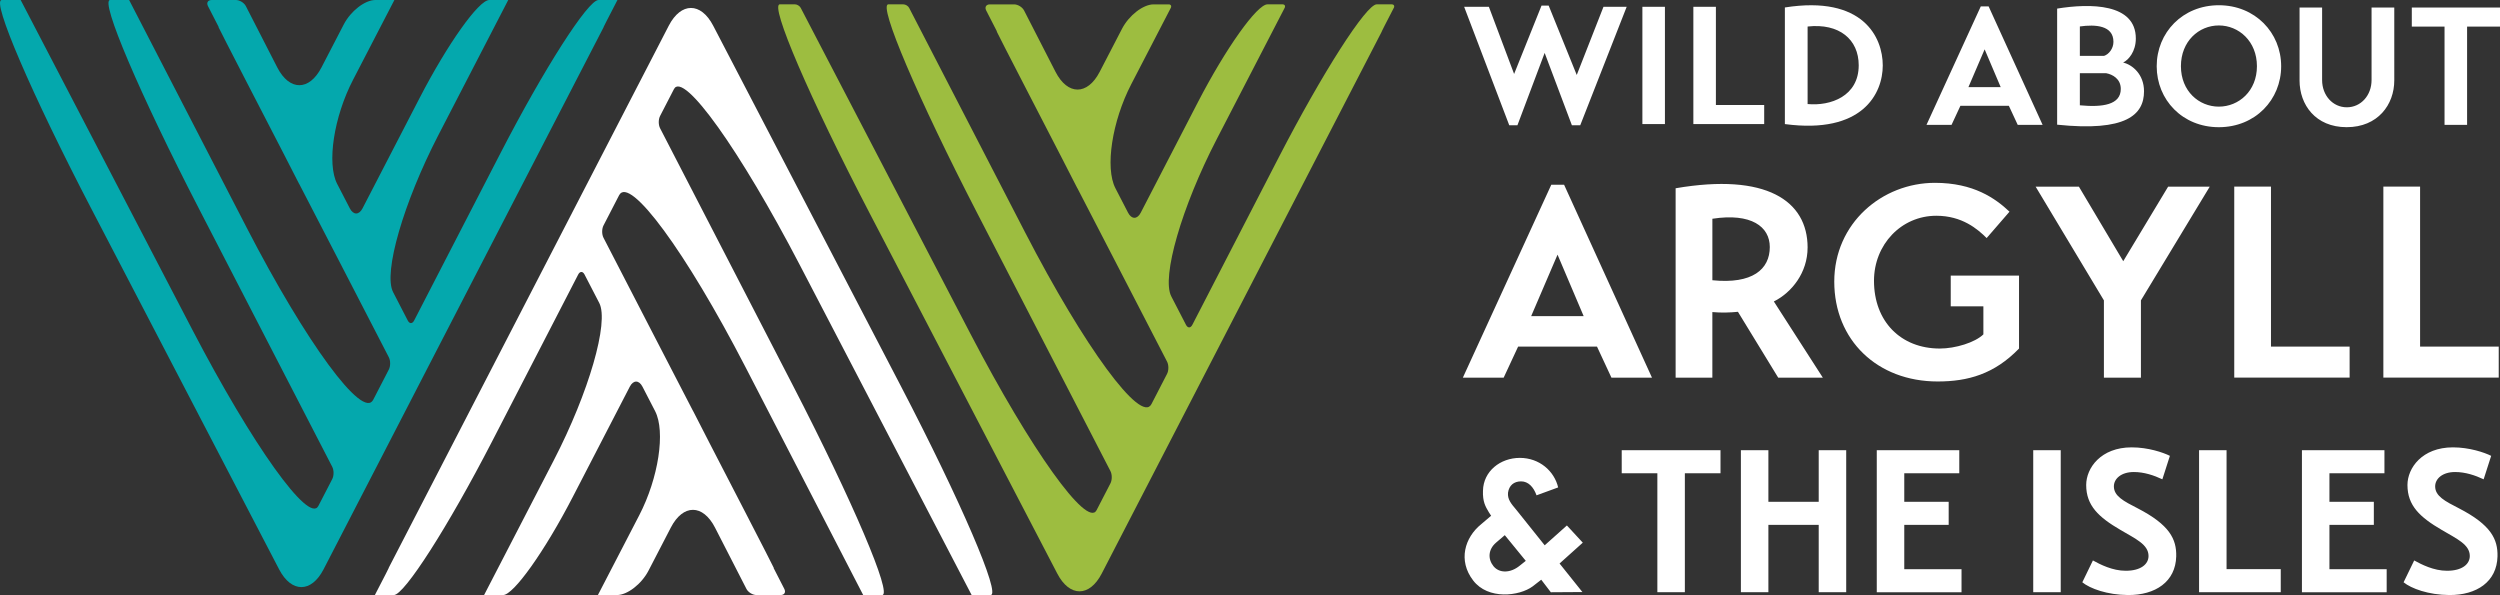 <?xml version="1.0" encoding="UTF-8"?>
<svg id="Layer_1" data-name="Layer 1" xmlns="http://www.w3.org/2000/svg" viewBox="0 0 1589.27 378.28">
  <rect x="0" y="0" width="1589.27" height="378.28" fill="#333333" stroke="none"/>
  <defs>
    <style>
      .cls-1 {
        fill: #04a8ad;
      }

      .cls-1, .cls-2, .cls-3 {
        stroke-width: 0px;
      }

      .cls-2 {
        fill: #9dbd40;
      }

      .cls-3 {
        fill: #fff;
      }
    </style>
  </defs>
  <path class="cls-2" d="M886.06,5.01c.64-1.25.03-2.25-1.37-2.25h-9.52c-6.65,0-34.54,43.57-62.28,97.32l-54.92,106.43c-1.11,2.15-2.91,2.15-4.02,0l-9.37-18.14c-6.29-12.17,6.64-56.88,28.88-99.86l43.2-83.5c.64-1.24.03-2.25-1.37-2.25h-9.53c-6.66,0-26.48,27.87-44.27,62.26l-36.32,70.21c-2.22,4.3-5.82,4.29-8.05,0l-8.05-15.59c-6.67-12.91-2.15-42.52,10.1-66.15l25.11-48.46c.64-1.24.03-2.25-1.37-2.25h-9.53c-6.66,0-15.68,6.97-20.13,15.56l-14.17,27.34c-7.79,15.04-20.38,15.01-28.1-.06l-19.96-38.94c-1.1-2.16-3.96-3.9-6.38-3.9h-15.32c-2.42,0-3.49,1.74-2.38,3.9l6.82,13.3h0l-.12.06c-.07.04,7.98,15.74,17.98,35.09l22.77,44.08,10.49,20.45h0l.02-.04s11.72,22.61,26.16,50.56l30.85,59.7c1.11,2.15,1.11,5.63,0,7.79l-9.94,19.24c-6.6,12.78-42.55-36.12-80.31-109.2L577.95,5.01c-.64-1.24-2.3-2.25-3.7-2.25h-9.52c-6.66,0,18.74,59.64,56.74,133.2l84.45,163.52c1.11,2.15,1.11,5.63,0,7.78l-8.83,17.09c-5.99,11.59-41.84-38.55-80.08-111.98L509.02,5c-.65-1.24-2.31-2.25-3.71-2.25h-9.55c-6.67,0,18.92,59.53,57.16,132.96l119.22,228.95c7.82,15.02,20.47,15,28.24-.05l10.27-19.88c5.14-9.96,9.32-18.03,9.32-18.03,0,0,0,0,0,0t0,0s6.3-12.19,14.08-27.24l21.9-42.38h0s.53-1,1.17-2.25l5.63-10.91,115.66-223.86h0l-.05-.03s.84-1.77,1.96-3.92l5.74-11.12h0Z"/>
  <path class="cls-1" d="M225.28,324.01s6.3-12.19,14.08-27.24l21.89-42.39h0s6.79-13.16,6.79-13.16L383.71,17.32l-.05-.03s.85-1.77,1.96-3.92l6.9-13.37h-12.06c-6.66,0-34.54,43.57-62.28,97.32l-54.93,106.46c-1.11,2.15-2.91,2.15-4.02,0l-9.37-18.15c-6.29-12.17,6.64-56.88,28.87-99.86L323.09,0h-12.06c-6.66,0-26.48,27.87-44.26,62.26l-36.32,70.22c-2.22,4.3-5.83,4.3-8.05,0l-8.06-15.59c-6.67-12.91-2.15-42.53,10.1-66.16L250.72,0h-12.07c-6.66,0-15.67,6.97-20.13,15.56l-14.17,27.34c-7.79,15.04-20.37,15.01-28.1-.06L156.29,3.89c-1.1-2.15-3.96-3.89-6.38-3.89h-15.32c-2.42,0-3.48,1.74-2.38,3.89l6.82,13.3-.12.06c-.07.03,7.98,15.74,17.97,35.09l22.78,44.09,10.49,20.46.02-.04s11.72,22.61,26.16,50.56l30.85,59.72c1.11,2.15,1.11,5.63,0,7.78l-9.94,19.25c-6.6,12.78-42.56-36.11-80.3-109.2L82.08,0h-12.06c-6.66,0,18.74,59.64,56.73,133.2l84.46,163.56c1.11,2.15,1.11,5.64,0,7.79l-8.83,17.1c-5.99,11.59-41.84-38.55-80.08-111.98L13.14,0H1.06c-6.67,0,18.92,59.53,57.15,132.97l119.24,229c7.82,15.02,20.46,15.01,28.24-.04l19.59-37.92h0Z"/>
  <path class="cls-3" d="M405.53,54.28s-6.3,12.2-14.07,27.24l-21.9,42.39h0s-6.79,13.15-6.79,13.15l-115.66,223.9.05.03s-.84,1.77-1.95,3.92l-6.91,13.37h12.06c6.66,0,34.54-43.57,62.28-97.32l54.93-106.46c1.11-2.15,2.91-2.15,4.02,0l9.38,18.14c6.29,12.17-6.64,56.88-28.87,99.86l-44.37,85.78h12.06c6.66,0,26.48-27.87,44.26-62.26l36.32-70.22c2.23-4.3,5.83-4.3,8.05,0l8.05,15.59c6.67,12.91,2.15,42.53-10.1,66.16l-26.29,50.73h12.07c6.66,0,15.68-6.97,20.13-15.56l14.17-27.35c7.79-15.04,20.37-15.01,28.1.06l19.97,38.95c1.1,2.15,3.96,3.89,6.38,3.89h15.32c2.42,0,3.48-1.74,2.38-3.89l-6.82-13.31.12-.06c.07-.04-7.98-15.74-17.97-35.09l-22.78-44.09-10.49-20.46-.02.04s-11.72-22.61-26.16-50.56l-30.84-59.72c-1.11-2.15-1.11-5.63,0-7.79l9.94-19.24c6.6-12.78,42.55,36.11,80.3,109.2l74.86,144.97h12.06c6.66,0-18.74-59.64-56.73-133.2l-84.46-163.56c-1.11-2.15-1.11-5.64,0-7.78l8.83-17.1c5.99-11.59,41.84,38.55,80.08,111.98l109.16,209.66h12.08c6.67,0-18.92-59.53-57.15-132.97L453.37,16.31c-7.82-15.02-20.46-15-28.24.05l-19.59,37.92h0Z"/>
  <path class="cls-3" d="M1588.46,220.35h-49.99v-101.71h-23.35v121.42h73.34v-19.72h0ZM1493.66,220.35h-49.98v-101.71h-23.35v121.42h73.34v-19.72h0ZM1378.3,118.65l-28.54,47.4-28.19-47.4h-27.51l43.41,72.3v49.13h23.53v-49.13l43.76-72.3h-26.47ZM1240.09,194.75h20.76v17.82c-5.36,5.19-17.82,9-27.68,9-24.91,0-41.86-17.3-41.86-43.07,0-23,17.3-41.34,39.62-41.34,16.43,0,26.28,8.48,32,14.18l14.53-16.77c-9-8.48-22.84-18.34-47.4-18.34-33.56,0-64,25.6-64,62.79s27.33,63.49,65.73,63.49c19.2,0,35.98-4.67,51.72-20.93v-46.36h-43.41v19.55h0ZM1088.57,139.06c24.73-3.81,36.5,5.02,36.5,17.99,0,14.18-11.08,23.69-36.5,21.1v-39.09h0ZM1149.11,157.39c0-29.92-26.47-47.56-83.9-37.71v120.39h23.35v-41.68c5.88.52,11.08.34,16.26-.17l25.6,41.86h28.37l-31.14-48.43c11.42-5.71,21.45-18.34,21.45-34.25M990.14,161.89l16.61,39.09h-33.38l16.77-39.09h0ZM955.9,240.07l9.17-19.72h50.16l9.17,19.72h25.77l-55.87-122.64h-8.13l-56.22,122.64h25.94Z"/>
  <path class="cls-3" d="M1589.27,4.81h-56.07v12.11h20.81v62.44h14.34V16.92h20.92V4.81h0ZM1461.84,51.11c0,15.4,10.09,29.74,29.95,29.74s30.27-14.34,30.27-29.74V4.81h-14.44v46.09c0,9.78-6.8,17.31-15.72,17.31s-15.72-7.54-15.72-17.31V4.81h-14.33v46.3h0ZM1386.43,42.09c0-15.82,11.37-25.91,24.1-25.91s24.22,10.09,24.22,25.91-11.58,25.7-24.22,25.7-24.1-9.88-24.1-25.7M1371.03,42.09c0,21.35,16.36,38.77,39.5,38.77s39.62-17.42,39.62-38.77-16.57-38.76-39.62-38.76-39.5,17.41-39.5,38.76M1322.18,46.55h16.78c3.93.74,9.24,3.51,9.24,9.98,0,10.09-11.46,11.79-26.02,10.41v-20.39h0ZM1322.18,16.82c9.78-1.38,21.35-.74,21.35,9.77,0,4.35-2.97,7.97-5.95,8.92h-15.4v-18.69h0ZM1307.74,79.26c43.86,4.57,55.23-6.27,55.23-21.24,0-10.83-7.44-16.89-13.28-18.26,3.5-1.7,8.07-7.01,8.07-15.29,0-22.41-29-22.41-50.02-19.01v73.81h0ZM1261.65,31.36l10.2,24.01h-20.5l10.3-24.01h0ZM1240.62,79.37l5.63-12.11h30.8l5.63,12.11h15.82l-34.31-75.3h-4.99l-34.51,75.3h15.93Z"/>
  <path class="cls-3" d="M1149.11,16.86c20.07-2.23,32.49,8.17,32.49,24.64,0,19.65-17.84,26.02-32.49,24.64V16.86h0ZM1134.66,78.88c49.39,6.58,62.23-19.44,62.23-37.28s-12.53-44.71-62.23-36.85v74.13h0ZM1121.5,66.77h-30.69V4.33h-14.33v74.55h45.03v-12.11h0ZM1044.08,78.88h14.33V4.33h-14.33v74.55h0ZM1019.34,4.33l-16.99,43.33-17.84-44.08h-4.56l-17.42,43.44-16.04-42.69h-15.72l28.67,75.3h5.2l17.31-45.99,17.31,45.99h5.31l29.52-75.3h-14.76Z"/>
  <path class="cls-3" d="M990.53,309.86c-2.46-10.42-11.92-18.78-24.35-18.78s-23.18,8.49-23.44,20.84c-.26,7.07,1.55,10.03,3.75,13.76l1.43,2.19-6.35,5.4c-10.36,8.36-14.89,23.02-5.05,35.76,9.45,12.35,29.27,10.03,37.82,3.73l5.44-4.24,6.09,7.97,20.07-.13-14.51-18.14,14.76-13.25-10.1-10.93-14.12,12.61-18-22.51c-3.37-3.99-5.7-6.69-5.31-10.93.65-4.63,3.75-7.2,8.29-7.2s7.9,3.47,9.84,8.87l13.73-5.02h0ZM949.48,360.02c-3.75-4.63-3.5-10.68,1.56-15.05l5.57-4.76,13.34,16.33-3.88,3.09c-5.83,4.76-12.82,4.89-16.58.39h0ZM1093.75,286.19h-62.81v14.66h22.66v75.63h17.48v-75.63h22.66v-14.66h0ZM1156.17,376.48h17.48v-90.29h-17.48v32.8h-31.99v-32.8h-17.48v90.29h17.48v-42.83h31.99v42.83h0ZM1210.56,361.82v-28.17h28.23v-14.66h-28.23v-18.13h34.97v-14.66h-52.45v90.29h53.88v-14.66h-36.39ZM1292.54,376.48h17.48v-90.29h-17.48v90.29h0ZM1379.44,289.79c-4.4-2.19-13.86-5.4-24.35-5.4-19.56,0-28.88,13.12-28.88,23.92,0,13.12,7.9,20.45,21.76,28.55,9.58,5.66,17.87,9.26,17.87,16.59,0,5.14-4.79,9.39-14.51,9.39-8.42,0-16.19-3.99-20.85-6.56l-6.74,13.89c4.92,3.99,15.8,7.98,29.01,8.1,17.48.13,30.3-8.49,30.69-24.57.26-10.93-4.15-20.06-24.61-30.61-8.81-4.5-15.02-7.72-15.02-13.89,0-4.89,4.66-9.13,12.69-9.13,6.48,0,12.69,2.06,18.13,4.63l4.79-14.92h0ZM1449.89,361.82h-34.45v-75.63h-17.48v90.29h51.93v-14.66h0ZM1480.84,361.82v-28.17h28.23v-14.66h-28.23v-18.13h34.97v-14.66h-52.45v90.29h53.87v-14.66h-36.39ZM1583.67,289.79c-4.4-2.19-13.86-5.4-24.35-5.4-19.55,0-28.88,13.12-28.88,23.92,0,13.12,7.9,20.45,21.76,28.55,9.58,5.66,17.87,9.26,17.87,16.59,0,5.14-4.79,9.39-14.5,9.39-8.42,0-16.19-3.99-20.85-6.56l-6.74,13.89c4.92,3.99,15.8,7.98,29.01,8.1,17.48.13,30.31-8.49,30.69-24.57.26-10.93-4.14-20.06-24.61-30.61-8.81-4.5-15.02-7.72-15.02-13.89,0-4.89,4.66-9.13,12.69-9.13,6.47,0,12.69,2.06,18.13,4.63l4.79-14.92h0Z"/>
</svg>
